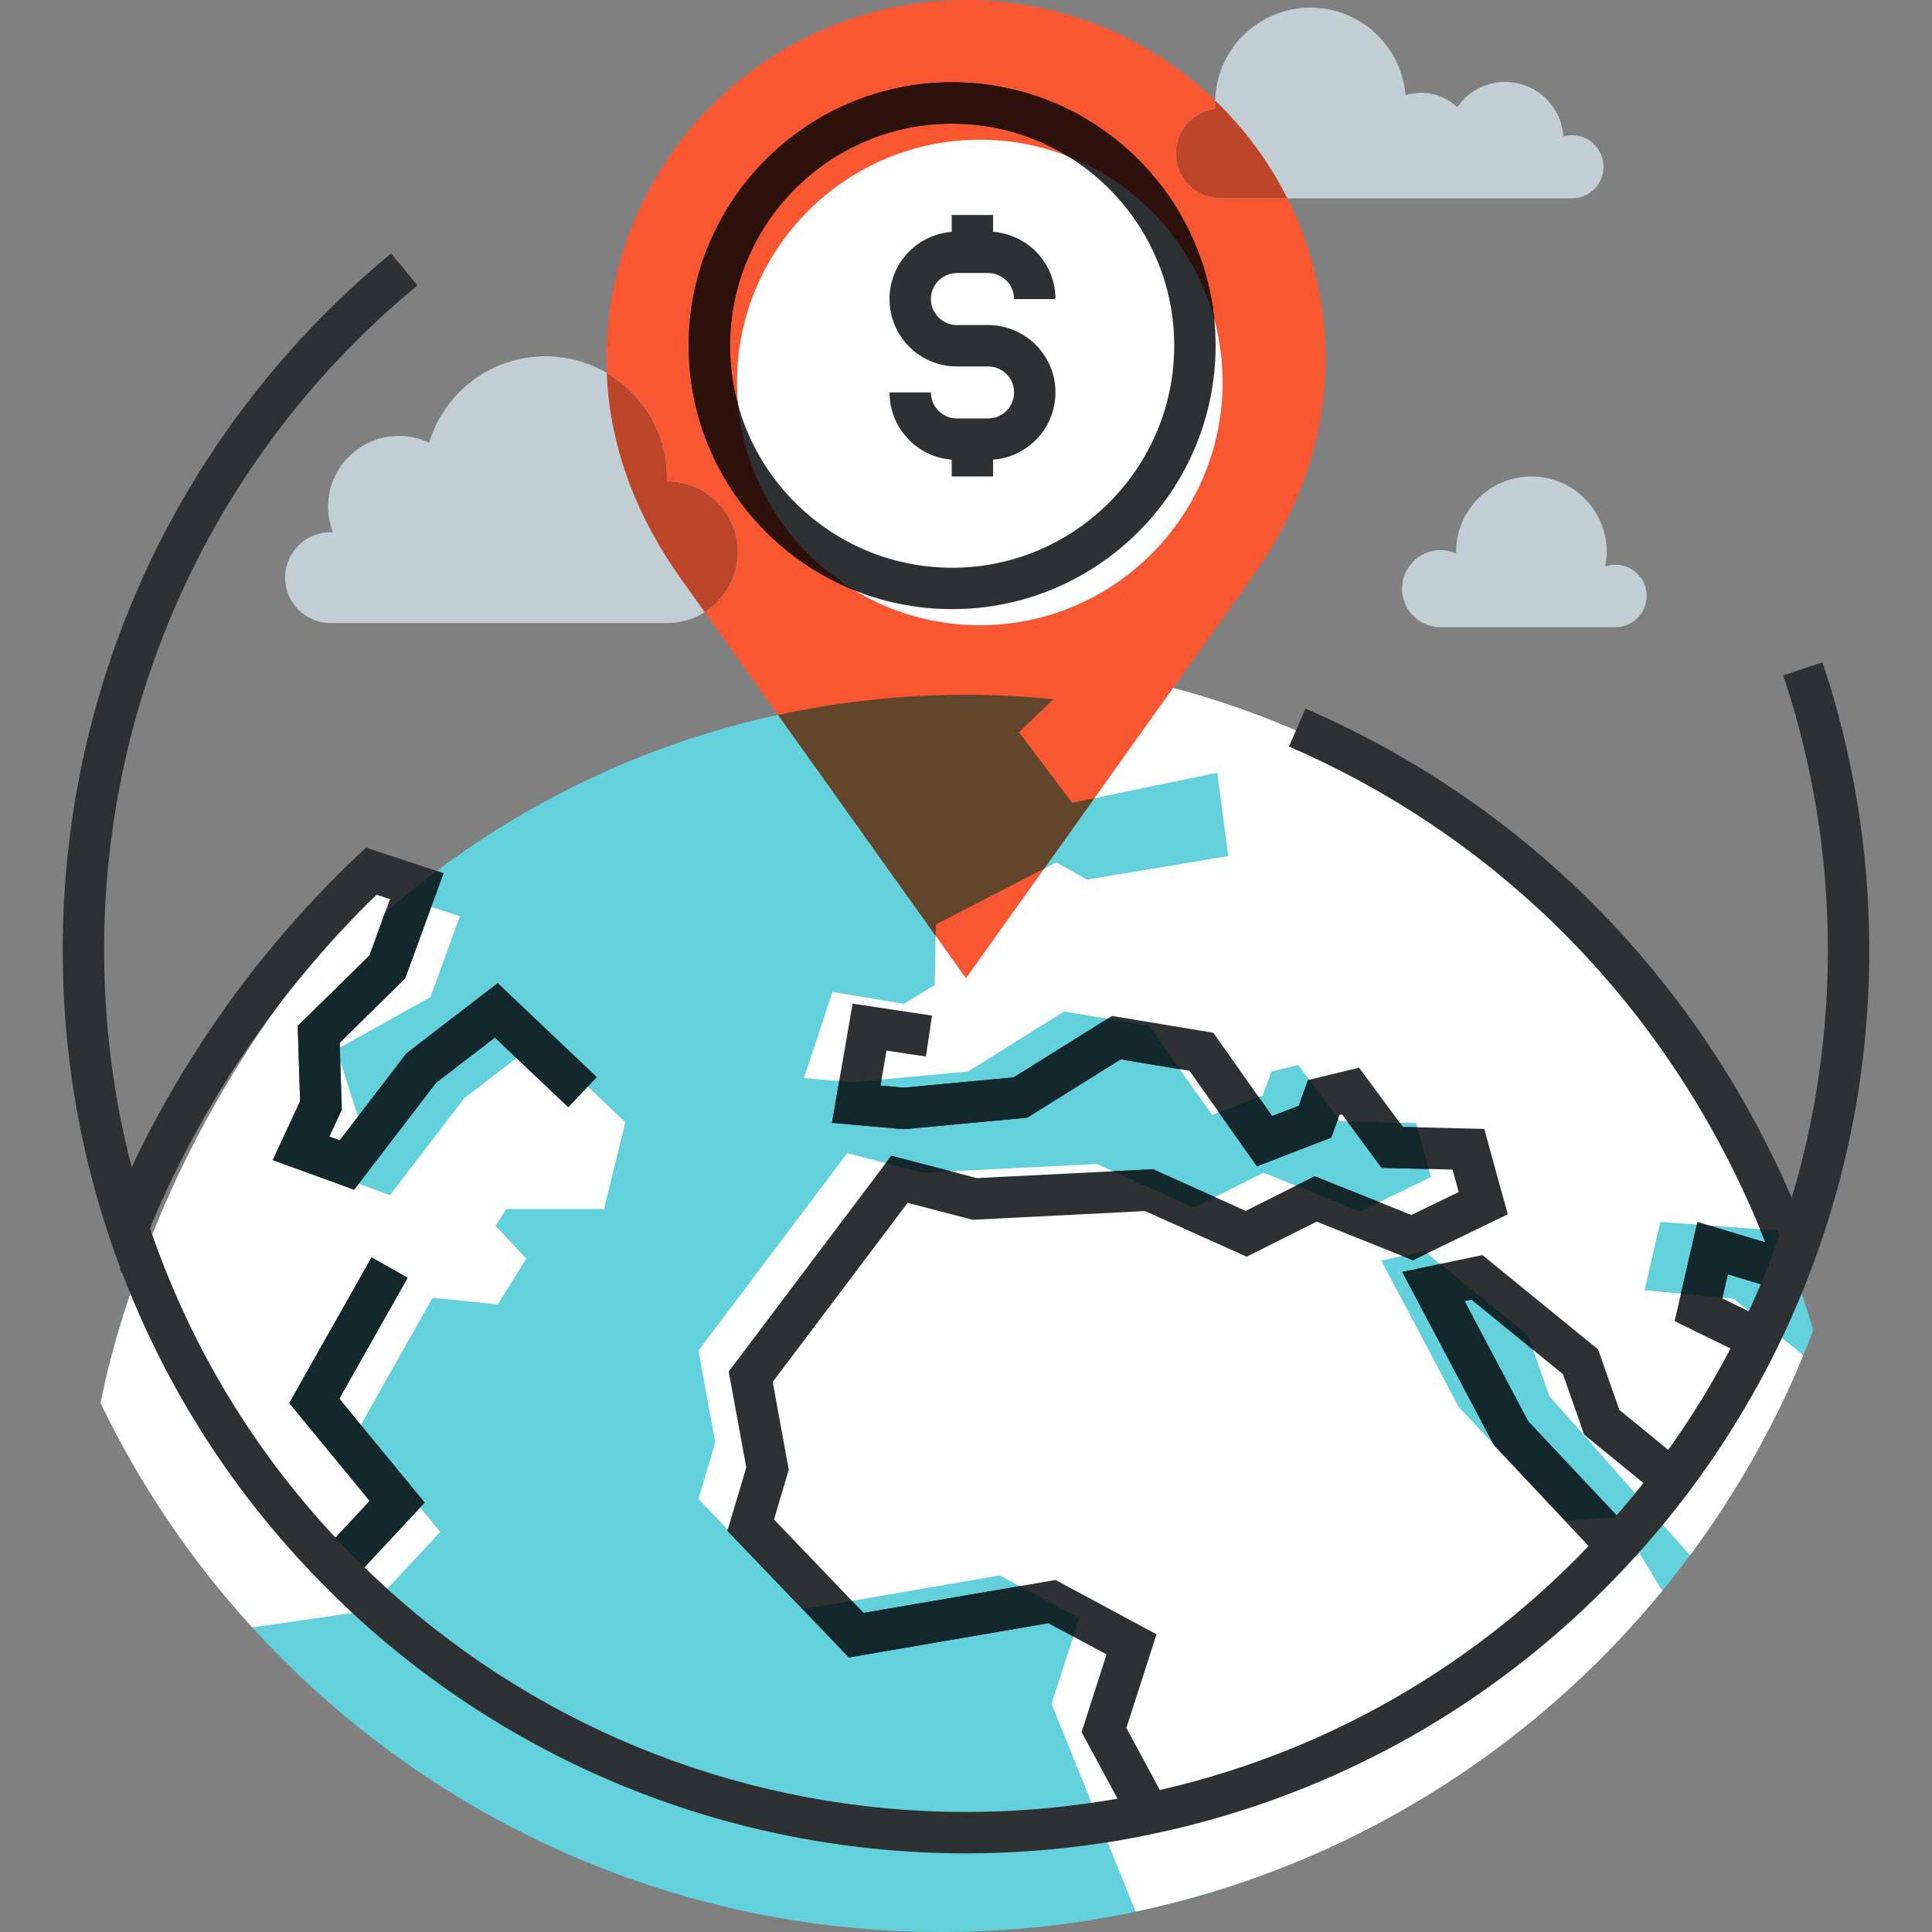 <?xml version="1.0" encoding="iso-8859-1"?>
<!-- Generator: Adobe Illustrator 19.0.0, SVG Export Plug-In . SVG Version: 6.00 Build 0)  -->
<svg version="1.1" id="Layer_1" xmlns="http://www.w3.org/2000/svg" xmlns:xlink="http://www.w3.org/1999/xlink" x="0px" y="0px"
	 viewBox="0 0 512 512" style="enable-background:new 0 0 512 512;" xml:space="preserve">
<rect x="0" y="0" width="512" height="512" fill="#808080" stroke="none"/>
<path style="fill:#63D1DB;" d="M26.675,371.784C66.529,454.733,151.322,512,249.492,512c105.608,0,195.681-66.276,231.037-159.478
	C452.191,255.24,362.422,184.12,255.99,184.12C142.63,184.12,48.131,264.748,26.675,371.784z"/>
<g>
	<path style="fill:#FFFFFF;" d="M377.549,331.599l-11.54,2.422l20.59,38.904l28.273,30.083l13.786-0.968l11.853,19.551
		c-34.888,42.517-83.717,73.201-139.543,84.997l-22.285-55.025l7.316-22.707l-21.069-11.361l-51.873,8.937l-27.96-29.202
		l4.47-14.976l-4.47-24.333l39.432-52.316l19.922,5.181l46.185-2.309l25.748,11.54l18.447-9.229l25.539,10.273l18.839-9.121
		l-3.907-14.3L355.1,297.16l-11.021-14.935l-7.145,1.723l-2.312,6.367l-13.384,5.171l-16.74-23.675l-22.52-3.763l-25.398,15.9
		l-30.917,2.867l-12.608-1.124l7.583-22.815l18.893,3.159l8.174-4.954l0.315-16.118l31.91-16.425l8.11,4.582l37.458-6.249
		l-2.908-22.111l-38.467,8l-14.1-18.729l9.219-8.776l8.415-8c84.723,14.021,154.698,71.657,186.084,149.028l-2.662-0.195
		l-31.091-2.266l-4.15,18.092l23.552,2.266l18.506,14.968c-7.826,18.985-17.948,36.756-30.031,53.018l-37.251-42.179l-5.622-16.049
		L377.549,331.599z"/>
	<path style="fill:#FFFFFF;" d="M134.149,320.397l-2.831,4.47l8.138,8.673l-7.521,12.132l-17.318-1.746l-19.935,35.325
		l21.967,26.739l-19.51,20.925l-30.277,4.357c-16.156-17.654-29.74-37.683-40.207-59.497c0.632-3.059,1.321-6.149,2.048-9.203
		c0.036-0.072,0.036-0.108,0.036-0.143c2.906-11.215,6.441-22.149,10.632-32.773c0.146-0.445,0.317-0.886,0.522-1.329
		c13.793-34.785,34.176-66.248,59.571-92.9l7.352,2.422l15.04,4.992l-7.798,21.402l-24.85,13.852l7.242,22.861l-5.268,11.323
		l12.17,4.47l19.643-25.659l19.922-15.332l22.804,21.665l-5.642,22.973L134.149,320.397L134.149,320.397z"/>
</g>
<g>
	<polygon style="fill:#2E3133;" points="299.699,483.243 286.63,459.026 293.243,438.436 277.85,430.159 224.965,439.242 
		192.778,405.676 197.77,388.882 193.116,363.474 236.204,306.294 258.872,312.21 305.544,309.86 330.125,320.899 348.411,311.724 
		374.016,321.984 386.573,315.909 384.929,309.949 366.141,309.491 355.674,295.324 354.957,295.498 352.799,301.476 
		333.107,309.071 315.215,283.768 296.993,280.735 272.23,296.197 239.547,299.254 220.485,297.567 225.951,265.974 
		246.996,269.148 245.361,279.997 234.934,278.423 233.329,287.69 239.519,288.241 268.623,285.517 294.7,269.235 321.531,273.697 
		337.129,295.757 344.179,293.041 346.647,286.218 360.172,282.952 371.776,298.652 393.341,299.177 399.58,321.802 
		374.436,333.972 348.915,323.743 330.386,333.041 303.457,320.952 257.736,323.254 240.543,318.766 204.774,366.234 
		209.037,389.491 205.115,402.691 228.851,427.443 279.724,418.711 306.486,433.101 298.506,457.933 309.356,478.034 	"/>
	<path style="fill:#2E3133;" d="M463.58,359.8l-19.786-9.677l6.039-26.296l18.025,5.427
		c-23.575-59.692-68.293-106.273-126.264-131.407l4.365-10.063c61.821,26.796,109.225,76.874,133.483,141.01l1.26,3.325
		l-9.626,9.564l-13.174-3.973l-1.464,6.382l11.965,5.85L463.58,359.8z"/>
	<polygon style="fill:#2E3133;" points="424.735,413.701 395.96,383.068 371.615,337.075 392.85,332.603 423.521,357.614 
		429.151,373.642 446.584,387.894 439.642,396.385 419.817,380.186 414.193,364.165 389.98,344.417 388.122,344.809 
		404.966,376.632 432.732,406.185 	"/>
	<polygon style="fill:#2E3133;" points="92.982,419.226 84.951,411.748 97.971,397.765 76.662,371.822 98.468,333.222 
		108.022,338.621 89.915,370.673 112.538,398.216 	"/>
	<path style="fill:#2E3133;" d="M38.986,327.332l-10.171-4.114c14.582-36.083,37.335-69.399,65.8-96.346l2.381-2.253l20.544,6.787
		l-10.163,27.878l-17.359,17.06l0.558,17.741l-3.305,7.119l2.767,1.014l17.644-23.037l24.21-18.629l26.243,24.896l-7.549,7.956
		l-19.436-18.44l-15.634,12.032l-21.663,28.285l-21.555-7.852l7.237-15.601l-0.63-19.94l19.018-18.688l5.437-14.922l-3.556-1.178
		C73.572,262.564,52.58,293.699,38.986,327.332z"/>
</g>
<g>
	<polygon style="fill:#13282C;" points="225.664,286.815 222.397,286.523 220.485,297.567 239.547,299.254 272.23,296.197 
		296.993,280.735 312.653,283.341 304.499,271.811 293.514,269.975 268.623,285.517 239.519,288.241 233.329,287.69 
		233.608,286.077 	"/>
	<polygon style="fill:#13282C;" points="251.996,310.415 236.204,306.294 234.721,308.26 244.449,310.792 	"/>
	<polygon style="fill:#13282C;" points="323.016,294.799 333.107,309.071 352.799,301.476 354.601,296.484 346.97,286.139 
		346.647,286.218 344.179,293.041 337.129,295.757 333.571,290.721 	"/>
	<polygon style="fill:#13282C;" points="378.619,309.796 375.603,298.744 371.776,298.652 370.952,297.539 357.064,297.208 
		366.141,309.491 	"/>
	<polygon style="fill:#13282C;" points="388.122,344.809 389.98,344.417 406.326,357.75 404.992,353.943 381.673,334.958 
		371.615,337.075 395.74,382.653 414.874,403.011 428.657,402.043 431.736,407.119 432.732,406.185 404.966,376.632 	"/>
	<path style="fill:#13282C;" d="M93.852,315.277l21.663-28.285l15.634-12.032l19.436,18.44l7.549-7.956l-26.243-24.896
		l-24.21,18.629l-17.644,23.037l-2.767-1.014l3.305-7.119l-0.558-17.741l17.359-17.06l10.163-27.878l-1.764-0.584
		c-4.744,3.558-9.334,7.306-13.788,11.21l-4.068,11.164L78.902,271.88l0.63,19.94l-7.237,15.601L93.852,315.277z"/>
	<polygon style="fill:#13282C;" points="365.507,318.574 348.411,311.724 343.396,314.237 360.369,321.065 	"/>
	<polygon style="fill:#13282C;" points="467.866,351.035 468.401,349.942 463.631,347.612 	"/>
	<polygon style="fill:#13282C;" points="378.214,332.142 377.549,331.599 371.62,332.846 374.436,333.972 	"/>
	<path style="fill:#13282C;" d="M471.058,326.088l-4.682-0.34c0.484,1.172,1.014,2.319,1.482,3.505l-14.884-4.483l-3.302-0.241
		l-4.206,18.312l11.013,1.06l1.423-6.193l13.174,3.973l4.419-4.39C474.099,333.514,472.635,329.772,471.058,326.088z"/>
	<polygon style="fill:#13282C;" points="284.439,433.702 286.001,428.856 270.208,420.342 228.851,427.443 225.782,424.243 
		213.059,426.435 192.873,405.355 192.778,405.676 224.965,439.242 277.85,430.159 	"/>
	<polygon style="fill:#13282C;" points="84.951,411.748 92.982,419.226 112.538,398.216 89.915,370.673 108.022,338.621 
		98.468,333.222 76.662,371.822 97.971,397.765 	"/>
	<polygon style="fill:#13282C;" points="321.961,317.233 305.544,309.86 294.902,310.395 316.383,320.023 	"/>
</g>
<path style="fill:#2E3133;" d="M256,491.159c-59.607,0-116.716-22.031-160.801-62.031c-3.32-3.026-6.728-6.318-10.135-9.787
	c-23.13-23.555-40.817-51.054-52.58-81.743l-0.591-0.865l-0.026-0.73c-1.175-3.095-2.243-6.131-3.177-9.029
	c-8.003-24.033-12.07-49.347-12.07-75.185c0-71.695,31.718-138.985,87.02-184.622l6.981,8.466
	c-52.764,43.543-83.028,107.75-83.028,176.156c0,24.658,3.878,48.804,11.525,71.77c0.927,2.877,1.979,5.857,3.141,8.901l0.248,0.632
	c11.223,29.509,28.173,55.944,50.386,78.561c3.267,3.331,6.525,6.474,9.687,9.357c42.056,38.157,96.543,59.18,153.421,59.18
	c11.543,0,23.181-0.881,34.586-2.614c4.457-0.676,8.637-1.434,12.772-2.324c46.751-9.843,88.614-33.782,121.098-69.235
	c0.98-1.021,1.802-1.969,2.629-2.918c2.074-2.345,3.891-4.454,5.681-6.659c2.058-2.506,4.05-5.051,5.993-7.613
	c9.457-12.631,17.59-26.15,24.143-40.143c2.486-5.312,4.641-10.409,6.584-15.578c9.907-25.923,14.922-53.274,14.922-81.318
	c0-24.863-3.978-49.352-11.835-72.788l10.401-3.487c8.233,24.561,12.406,50.225,12.406,76.275c0,29.389-5.258,58.058-15.631,85.21
	c-2.038,5.412-4.301,10.767-6.912,16.343c-6.871,14.666-15.388,28.833-25.321,42.094c-2.051,2.698-4.124,5.358-6.249,7.946
	c-1.874,2.301-3.791,4.529-5.786,6.781c-1.07,1.226-2.015,2.309-3.031,3.361c-33.943,37.051-77.824,62.139-126.807,72.456
	c-4.337,0.932-8.735,1.733-13.412,2.442C280.284,490.24,268.093,491.159,256,491.159z"/>
<path style="fill:#F95632;" d="M255.992,0c-52.593,0-95.286,42.714-95.286,95.268c0,21.965,7.98,41.608,19.73,58.086
	c75.556,105.9,75.556,105.9,75.556,105.9s0,0,75.569-105.915c11.771-16.481,19.732-36.163,19.732-58.071
	C351.293,42.714,308.641,0,255.992,0z"/>
<path style="fill:#FFFFFF;" d="M259.658,165.688c-35.487,0-64.335-28.877-64.335-64.364c0-35.453,28.851-64.292,64.335-64.292
	c35.471,0,64.343,28.838,64.343,64.292C324.001,136.812,295.13,165.688,259.658,165.688z"/>
<g>
	<path style="fill:#2E3133;" d="M252.319,161.428c-38.5,0-69.824-31.324-69.824-69.829c0-38.49,31.324-69.801,69.824-69.801
		c38.505,0,69.829,31.311,69.829,69.801C322.148,130.104,290.824,161.428,252.319,161.428z M252.319,32.771
		c-32.453,0-58.852,26.391-58.852,58.829c0,32.453,26.401,58.857,58.852,58.857c32.456,0,58.857-26.404,58.857-58.857
		C311.176,59.162,284.772,32.771,252.319,32.771z"/>
	<path style="fill:#2E3133;" d="M261.842,121.864h-8.264c-4.787,0-9.272-1.864-12.628-5.245c-3.361-3.364-5.217-7.849-5.217-12.621
		h10.972c0,1.843,0.717,3.574,2.022,4.882c1.295,1.303,3.016,2.015,4.854,2.015h8.264c1.856,0,3.548-0.707,4.897-2.038
		c1.275-1.283,1.992-3.018,1.992-4.856c0-1.846-0.709-3.564-1.997-4.844c-1.349-1.334-3.041-2.04-4.9-2.04h-8.256
		c-4.756,0-9.236-1.856-12.613-5.228c-3.372-3.361-5.233-7.846-5.233-12.628c0-4.8,1.861-9.293,5.238-12.662
		c3.351-3.318,7.944-5.215,12.608-5.215h8.264c4.682,0,9.149,1.836,12.58,5.171c3.425,3.42,5.281,7.913,5.281,12.703h-10.972
		c0-1.859-0.714-3.594-2.01-4.89c-1.324-1.28-3.067-2.015-4.879-2.015h-8.264c-1.797,0-3.571,0.74-4.872,2.028
		c-1.29,1.28-2.004,3.013-2.004,4.874c0,1.843,0.714,3.569,2.012,4.856c1.311,1.311,3.036,2.028,4.864,2.028h8.256
		c4.746,0,9.224,1.853,12.623,5.215c3.384,3.361,5.248,7.846,5.248,12.639c0,4.762-1.856,9.242-5.22,12.626
		C271.055,120.013,266.58,121.864,261.842,121.864z"/>
	<rect x="252.211" y="56.97" style="fill:#2E3133;" width="10.972" height="9.897"/>
	<rect x="252.211" y="116.378" style="fill:#2E3133;" width="10.972" height="9.889"/>
</g>
<g>
	<path style="fill:#C1CED4;" d="M322.074,28.846c-0.038-0.517-0.056-1.039-0.056-1.559c0-13.947,11.325-25.262,25.27-25.262
		c13.266,0,24.115,10.214,25.183,23.201c1.313-0.422,2.691-0.63,4.147-0.63c3.699,0,7.053,1.446,9.569,3.796
		c2.78-4.035,7.444-6.674,12.708-6.674c8.205,0,14.899,6.382,15.401,14.456c0.737-0.218,1.505-0.338,2.296-0.338
		c4.626,0,8.353,3.756,8.361,8.374c0,4.603-3.75,8.361-8.361,8.361h-93.066c-6.587,0-11.907-5.332-11.907-11.909
		C311.616,34.578,316.173,29.563,322.074,28.846z"/>
	<path style="fill:#C1CED4;" d="M428.106,149.658c-0.934,0-1.828,0.136-2.678,0.451c0.246-1.275,0.376-2.547,0.376-3.86
		c0-11.034-8.932-19.978-19.958-19.978c-11.034,0-19.968,8.95-19.968,19.978c0,0.136,0.015,0.282,0.015,0.435
		c-1.267-0.566-2.65-0.901-4.124-0.901c-5.647,0-10.214,4.582-10.214,10.214c0,5.64,4.572,10.214,10.214,10.214l46.336-0.003
		c4.572,0,8.276-3.72,8.276-8.289C436.383,153.349,432.681,149.658,428.106,149.658z"/>
	<path style="fill:#C1CED4;" d="M176.765,127.557c-0.015,0-0.028,0-0.028,0c0-0.3,0.028-0.62,0.028-0.911
		c0-17.8-14.423-32.225-32.212-32.225c-14.538,0-26.836,9.654-30.828,22.886c-2.422-1.129-5.128-1.787-7.995-1.787
		c-10.363,0-18.775,8.404-18.775,18.765c0,2.406,0.445,4.677,1.262,6.784c-0.21-0.018-0.404-0.033-0.612-0.033
		c-6.651,0-12.037,5.384-12.037,12.037c0,6.651,5.386,12.04,12.037,12.04h89.162c10.36,0,18.765-8.407,18.765-18.788
		C195.528,135.956,187.126,127.557,176.765,127.557z"/>
</g>
<path style="fill:#61462B;" d="M255.99,184.12c-17.091,0-33.743,1.864-49.789,5.343c22.689,31.803,35.041,49.116,41.761,58.534
	l0.059-3.034l28.708-14.776c3.727-5.228,8.12-11.382,13.309-18.657l-5.916,1.229l-14.1-18.729l9.167-8.727
	C271.555,184.553,263.826,184.12,255.99,184.12z"/>
<g>
	<path style="fill:#BC452A;" d="M322.048,26.65c-0.005,0.212-0.033,0.422-0.033,0.637c0,0.522,0.021,1.042,0.056,1.559
		c-5.901,0.717-10.458,5.732-10.458,11.814c0,6.577,5.32,11.909,11.907,11.909h17.649C336.287,42.865,329.8,34.112,322.048,26.65z"
		/>
	<path style="fill:#BC452A;" d="M176.765,127.557c-0.015,0-0.028,0-0.028,0c0-0.3,0.028-0.62,0.028-0.911
		c0-11.868-6.431-22.208-15.977-27.799c0.812,20.521,8.54,38.93,19.648,54.508c2.171,3.041,4.27,5.985,6.318,8.855
		c5.266-3.325,8.773-9.185,8.773-15.885C195.528,135.956,187.126,127.557,176.765,127.557z"/>
</g>
<path style="fill:#2D110A;" d="M195.61,107.302c-1.388-5.002-2.143-10.263-2.143-15.703c0-32.438,26.401-58.829,58.852-58.829
	c11.254,0,21.78,3.18,30.733,8.678c18.877,7.391,33.439,23.434,38.753,43.236c-3.487-35.254-33.318-62.884-69.486-62.884
	c-38.5,0-69.824,31.311-69.824,69.801c0,29.381,18.248,54.561,43.999,64.855C209.436,146.15,197.537,128.151,195.61,107.302z"/>
<g>
</g>
<g>
</g>
<g>
</g>
<g>
</g>
<g>
</g>
<g>
</g>
<g>
</g>
<g>
</g>
<g>
</g>
<g>
</g>
<g>
</g>
<g>
</g>
<g>
</g>
<g>
</g>
<g>
</g>
</svg>
